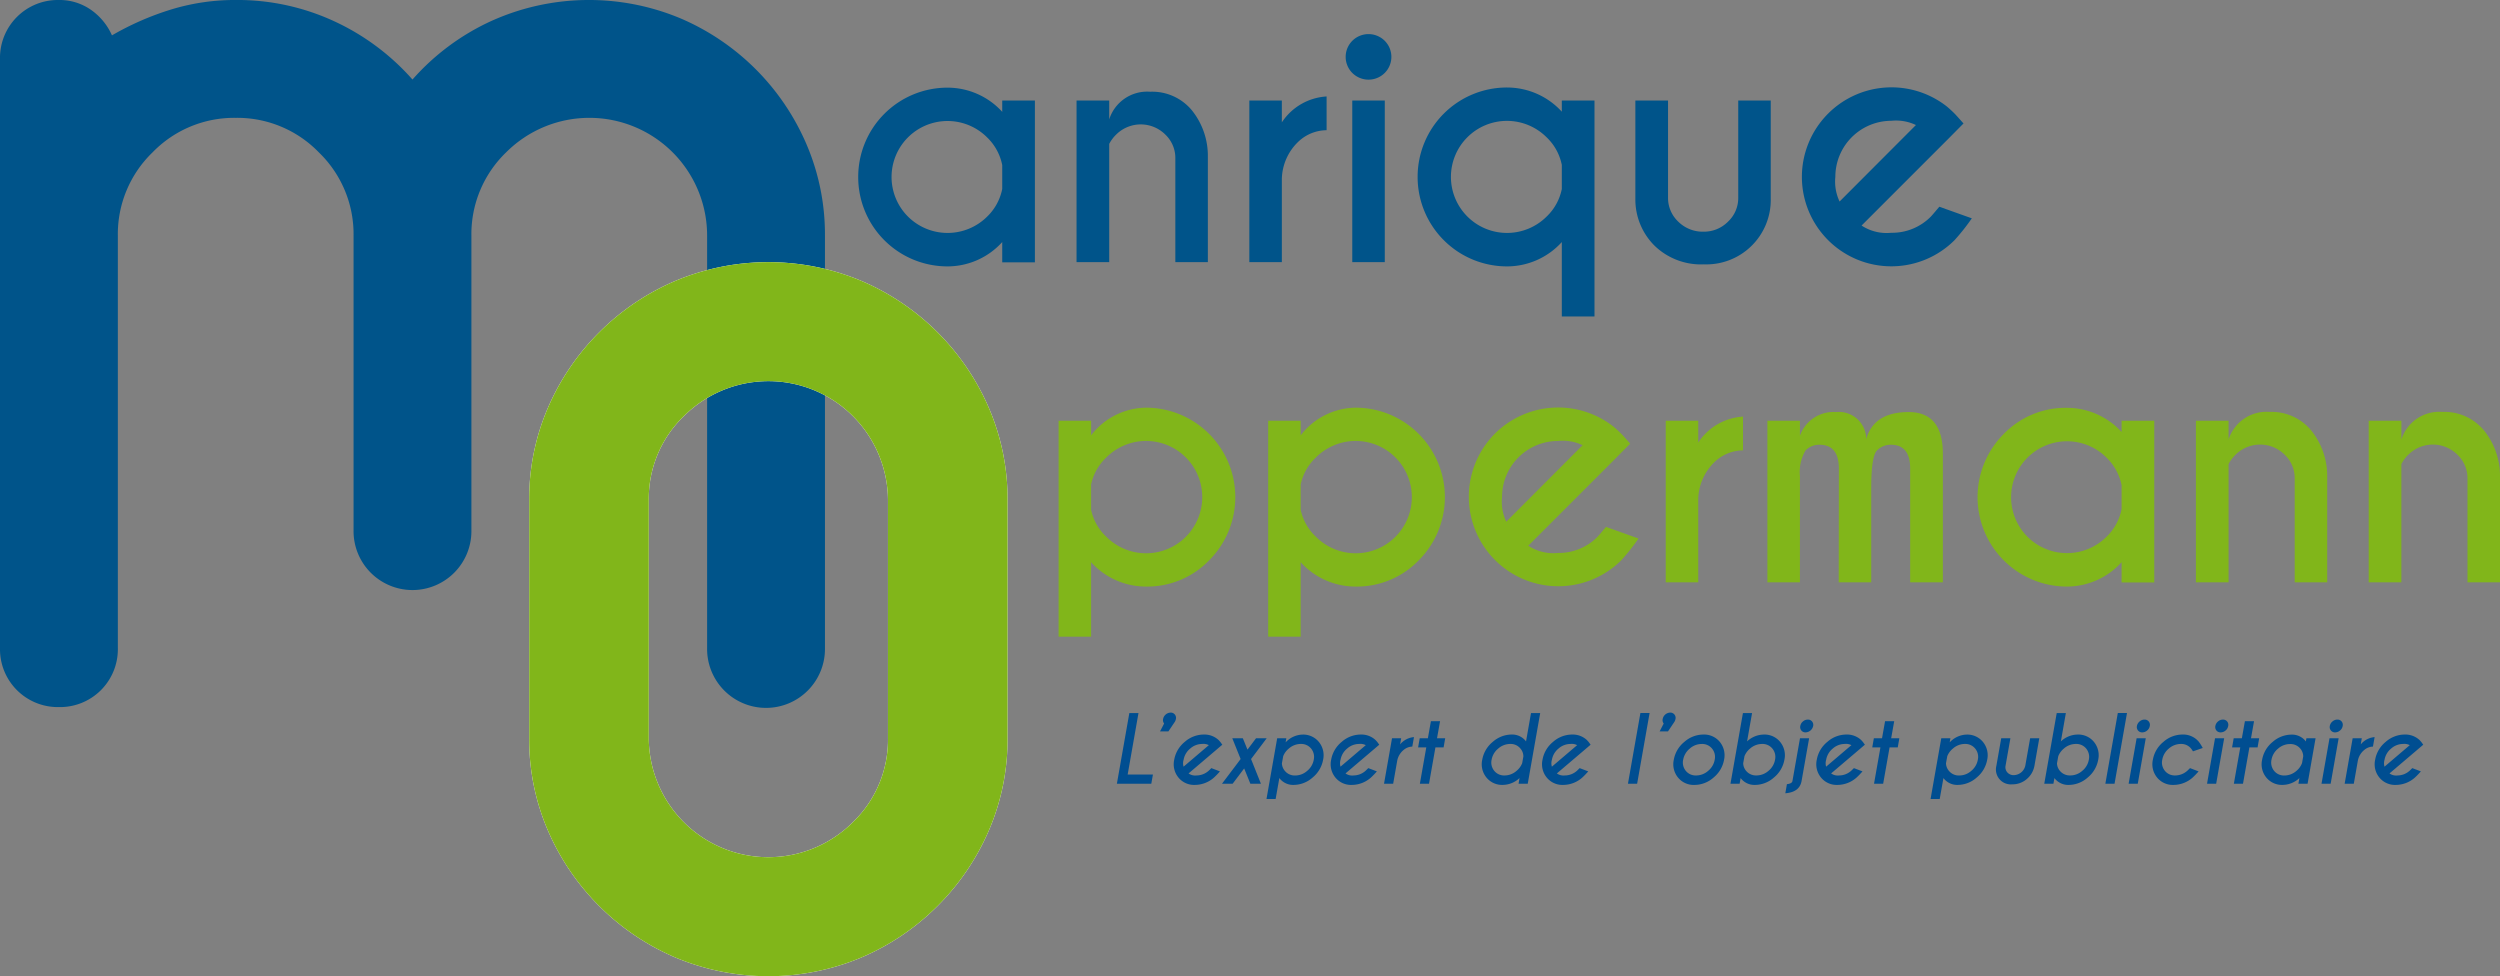 <svg id="Calque_1" data-name="Calque 1" xmlns="http://www.w3.org/2000/svg" viewBox="0 0 232.396 90.747"><rect x="0" y="0" width="232.396" height="90.747" fill="#808080" stroke="none"/><defs><style>.cls-1{fill:#004e91;}.cls-2{fill:#00548a;}.cls-3{fill:#fff;}.cls-4{fill:#81b61a;}</style></defs><title>logo</title><path class="cls-1" d="M106.848,80.119l1.158-6.57h.85l-1.006,5.716h2.349l-.152.854Z" transform="translate(-3.024 -7.266)"/><path class="cls-1" d="M111.238,74.522a.5.5,0,0,1-.094-.423.733.733,0,0,1,.698-.591.483.483,0,0,1,.388.172.492.492,0,0,1,.105.419.821.821,0,0,1-.094.255l-.604.899h-.776Z" transform="translate(-3.024 -7.266)"/><path class="cls-1" d="M113.511,79.162a1.052,1.052,0,0,0,.743.189,1.685,1.685,0,0,0,1.113-.427q.066-.057.263-.255l.797.304a6.977,6.977,0,0,1-.55.571,2.689,2.689,0,0,1-1.778.686,1.877,1.877,0,0,1-1.53-.686,1.944,1.944,0,0,1-.392-1.655,2.744,2.744,0,0,1,.975-1.655,2.677,2.677,0,0,1,1.772-.686,1.927,1.927,0,0,1,1.367.501q.086.086.168.185.033.041.189.259l-.505.431Zm1.885-2.628a1.084,1.084,0,0,0-.624-.111,1.675,1.675,0,0,0-1.109.429,1.724,1.724,0,0,0-.612,1.037,1.129,1.129,0,0,0-.004.645Z" transform="translate(-3.024 -7.266)"/><path class="cls-1" d="M120.774,75.894l-1.454,1.93.916,2.295H119.255l-.575-1.421-1.072,1.421h-.99l1.733-2.295-.776-1.93h.981l.431,1.055.797-1.055Z" transform="translate(-3.024 -7.266)"/><path class="cls-1" d="M121.95,79.593l-.345,1.946h-.85l.994-5.646h.85l-.066.382a2.229,2.229,0,0,1,1.56-.723,1.878,1.878,0,0,1,1.532.684,1.953,1.953,0,0,1,.394,1.653,2.767,2.767,0,0,1-.977,1.655,2.674,2.674,0,0,1-1.774.686A1.596,1.596,0,0,1,121.95,79.593Zm.357-2.033-.119.661a1.136,1.136,0,0,0,.275.706,1.181,1.181,0,0,0,.961.427,1.68,1.68,0,0,0,1.113-.429,1.724,1.724,0,0,0,.612-1.037,1.221,1.221,0,0,0-.246-1.035,1.176,1.176,0,0,0-.961-.431,1.676,1.676,0,0,0-1.113.431A1.733,1.733,0,0,0,122.307,77.561Z" transform="translate(-3.024 -7.266)"/><path class="cls-1" d="M128.1,79.162a1.052,1.052,0,0,0,.743.189,1.685,1.685,0,0,0,1.113-.427q.066-.057.263-.255l.797.304a6.987,6.987,0,0,1-.55.571,2.689,2.689,0,0,1-1.778.686,1.877,1.877,0,0,1-1.529-.686,1.944,1.944,0,0,1-.392-1.655,2.744,2.744,0,0,1,.975-1.655,2.676,2.676,0,0,1,1.772-.686,1.927,1.927,0,0,1,1.367.501q.086.086.168.185.033.041.189.259l-.505.431Zm1.885-2.628a1.083,1.083,0,0,0-.624-.111,1.675,1.675,0,0,0-1.109.429,1.724,1.724,0,0,0-.612,1.037,1.129,1.129,0,0,0-.004.645Z" transform="translate(-3.024 -7.266)"/><path class="cls-1" d="M133.176,76.464a1.86,1.86,0,0,1,1.289-.678l-.156.883a1.295,1.295,0,0,0-.793.3,1.724,1.724,0,0,0-.603.977l-.382,2.172h-.85l.743-4.225h.85Z" transform="translate(-3.024 -7.266)"/><path class="cls-1" d="M135.757,75.894l.283-1.585h.85l-.283,1.585h.76l-.148.85h-.76l-.595,3.375h-.85l.595-3.375h-.76l.148-.85Z" transform="translate(-3.024 -7.266)"/><path class="cls-1" d="M144.881,76.185l.464-2.636h.854l-1.158,6.57h-.854l.09-.526a2.312,2.312,0,0,1-1.544.636,1.876,1.876,0,0,1-1.532-.686,1.948,1.948,0,0,1-.39-1.655,2.748,2.748,0,0,1,.973-1.655,2.674,2.674,0,0,1,1.774-.686A1.608,1.608,0,0,1,144.881,76.185Zm-.357,2.02.111-.628a1.129,1.129,0,0,0-.271-.723,1.164,1.164,0,0,0-.957-.431,1.676,1.676,0,0,0-1.113.431,1.731,1.731,0,0,0-.612,1.035,1.216,1.216,0,0,0,.246,1.035,1.181,1.181,0,0,0,.961.427,1.669,1.669,0,0,0,1.109-.427A1.723,1.723,0,0,0,144.524,78.205Z" transform="translate(-3.024 -7.266)"/><path class="cls-1" d="M147.748,79.162a1.052,1.052,0,0,0,.743.189,1.685,1.685,0,0,0,1.113-.427q.066-.057.263-.255l.797.304a6.975,6.975,0,0,1-.55.571,2.689,2.689,0,0,1-1.778.686,1.878,1.878,0,0,1-1.53-.686,1.944,1.944,0,0,1-.392-1.655,2.744,2.744,0,0,1,.975-1.655,2.677,2.677,0,0,1,1.772-.686,1.927,1.927,0,0,1,1.367.501q.086.086.168.185.033.041.189.259l-.505.431Zm1.885-2.628a1.083,1.083,0,0,0-.624-.111,1.675,1.675,0,0,0-1.109.429,1.724,1.724,0,0,0-.612,1.037,1.129,1.129,0,0,0-.004.645Z" transform="translate(-3.024 -7.266)"/><path class="cls-1" d="M156.368,73.545l-1.158,6.574h-.854l1.158-6.574Z" transform="translate(-3.024 -7.266)"/><path class="cls-1" d="M157.679,74.522a.5.5,0,0,1-.094-.423.733.733,0,0,1,.698-.591.482.482,0,0,1,.388.172.493.493,0,0,1,.105.419.822.822,0,0,1-.094.255l-.604.899h-.776Z" transform="translate(-3.024 -7.266)"/><path class="cls-1" d="M161.365,75.549a1.877,1.877,0,0,1,1.532.686,1.958,1.958,0,0,1,.394,1.655,2.769,2.769,0,0,1-.977,1.655,2.674,2.674,0,0,1-1.774.686,1.878,1.878,0,0,1-1.53-.686,1.944,1.944,0,0,1-.392-1.655,2.744,2.744,0,0,1,.975-1.655A2.676,2.676,0,0,1,161.365,75.549Zm-1.265,1.306a1.731,1.731,0,0,0-.611,1.035,1.213,1.213,0,0,0,.246,1.035,1.181,1.181,0,0,0,.961.427,1.684,1.684,0,0,0,1.112-.427,1.718,1.718,0,0,0,.612-1.035,1.221,1.221,0,0,0-.246-1.035,1.177,1.177,0,0,0-.961-.431A1.677,1.677,0,0,0,160.1,76.854Z" transform="translate(-3.024 -7.266)"/><path class="cls-1" d="M164.83,79.593l-.094.526h-.85l1.158-6.57h.85l-.464,2.636a2.312,2.312,0,0,1,1.544-.636,1.876,1.876,0,0,1,1.532.686,1.958,1.958,0,0,1,.394,1.655,2.767,2.767,0,0,1-.977,1.655,2.674,2.674,0,0,1-1.774.686A1.596,1.596,0,0,1,164.83,79.593Zm.357-2.033-.119.661a1.143,1.143,0,0,0,.271.702,1.193,1.193,0,0,0,.965.427A1.685,1.685,0,0,0,167.417,78.924a1.715,1.715,0,0,0,.612-1.035,1.221,1.221,0,0,0-.246-1.035,1.176,1.176,0,0,0-.961-.431,1.691,1.691,0,0,0-1.117.431A1.748,1.748,0,0,0,165.187,77.561Z" transform="translate(-3.024 -7.266)"/><path class="cls-1" d="M169.133,80.16q.468-.049.513-.287l.702-3.979h.85l-.702,3.971q-.185,1.039-1.511,1.142Zm2.335-5.831a.499.499,0,0,1,.104.423.744.744,0,0,1-.706.595.482.482,0,0,1-.388-.172.489.489,0,0,1-.101-.423.681.681,0,0,1,.249-.423.689.689,0,0,1,.449-.172A.488.488,0,0,1,171.468,74.329Z" transform="translate(-3.024 -7.266)"/><path class="cls-1" d="M173.242,79.162a1.052,1.052,0,0,0,.743.189,1.685,1.685,0,0,0,1.113-.427q.066-.057.263-.255l.797.304a6.977,6.977,0,0,1-.55.571,2.689,2.689,0,0,1-1.778.686,1.877,1.877,0,0,1-1.529-.686,1.944,1.944,0,0,1-.392-1.655,2.744,2.744,0,0,1,.976-1.655,2.676,2.676,0,0,1,1.772-.686,1.927,1.927,0,0,1,1.367.501q.086.086.168.185.033.041.189.259l-.505.431Zm1.885-2.628a1.083,1.083,0,0,0-.624-.111,1.675,1.675,0,0,0-1.109.429,1.724,1.724,0,0,0-.612,1.037,1.129,1.129,0,0,0-.004.645Z" transform="translate(-3.024 -7.266)"/><path class="cls-1" d="M177.974,75.894l.283-1.585h.85l-.283,1.585h.76l-.148.85h-.76l-.595,3.375h-.85l.595-3.375h-.76l.148-.85Z" transform="translate(-3.024 -7.266)"/><path class="cls-1" d="M183.682,79.593l-.345,1.946h-.85l.994-5.646h.85l-.066.382a2.229,2.229,0,0,1,1.56-.723,1.878,1.878,0,0,1,1.532.684,1.953,1.953,0,0,1,.394,1.653,2.767,2.767,0,0,1-.977,1.655,2.674,2.674,0,0,1-1.774.686A1.596,1.596,0,0,1,183.682,79.593Zm.357-2.033-.119.661a1.136,1.136,0,0,0,.275.706,1.181,1.181,0,0,0,.961.427,1.68,1.68,0,0,0,1.113-.429,1.724,1.724,0,0,0,.612-1.037,1.221,1.221,0,0,0-.246-1.035,1.176,1.176,0,0,0-.961-.431,1.676,1.676,0,0,0-1.113.431A1.734,1.734,0,0,0,184.039,77.561Z" transform="translate(-3.024 -7.266)"/><path class="cls-1" d="M190.088,80.176a1.386,1.386,0,0,1-1.486-1.712l.452-2.571h.854l-.448,2.538a.728.728,0,0,0,.156.628.767.767,0,0,0,.62.263,1.126,1.126,0,0,0,1.059-.891l.448-2.538h.85l-.452,2.571a2.098,2.098,0,0,1-.715,1.224A2.004,2.004,0,0,1,190.088,80.176Z" transform="translate(-3.024 -7.266)"/><path class="cls-1" d="M194,79.593l-.094.526h-.85l1.158-6.57h.85l-.464,2.636a2.312,2.312,0,0,1,1.544-.636,1.876,1.876,0,0,1,1.532.686,1.958,1.958,0,0,1,.394,1.655,2.767,2.767,0,0,1-.977,1.655,2.674,2.674,0,0,1-1.774.686A1.596,1.596,0,0,1,194,79.593Zm.357-2.033-.119.661a1.143,1.143,0,0,0,.271.702,1.193,1.193,0,0,0,.965.427,1.685,1.685,0,0,0,1.113-.427,1.715,1.715,0,0,0,.612-1.035,1.221,1.221,0,0,0-.246-1.035,1.176,1.176,0,0,0-.961-.431,1.691,1.691,0,0,0-1.117.431A1.747,1.747,0,0,0,194.357,77.561Z" transform="translate(-3.024 -7.266)"/><path class="cls-1" d="M200.747,73.545l-1.158,6.574h-.854l1.158-6.574Z" transform="translate(-3.024 -7.266)"/><path class="cls-1" d="M202.491,75.894l-.743,4.225h-.85l.743-4.225Zm.273-1.565a.488.488,0,0,1,.1.423.68.68,0,0,1-.248.423.695.695,0,0,1-.454.172.482.482,0,0,1-.388-.172.499.499,0,0,1-.105-.423.699.699,0,0,1,.253-.423.689.689,0,0,1,.449-.172A.488.488,0,0,1,202.764,74.329Z" transform="translate(-3.024 -7.266)"/><path class="cls-1" d="M206.604,78.669l.797.304a6.977,6.977,0,0,1-.55.571,2.689,2.689,0,0,1-1.778.686,1.878,1.878,0,0,1-1.53-.686,1.944,1.944,0,0,1-.392-1.655,2.744,2.744,0,0,1,.975-1.655,2.677,2.677,0,0,1,1.772-.686,1.888,1.888,0,0,1,1.536.686,4.521,4.521,0,0,1,.353.563l-.908.312a2.765,2.765,0,0,0-.177-.259,1.169,1.169,0,0,0-.957-.427,1.675,1.675,0,0,0-1.109.429,1.724,1.724,0,0,0-.612,1.037,1.215,1.215,0,0,0,.246,1.033,1.174,1.174,0,0,0,.957.429,1.685,1.685,0,0,0,1.113-.427Q206.407,78.867,206.604,78.669Z" transform="translate(-3.024 -7.266)"/><path class="cls-1" d="M209.78,75.894l-.744,4.225H208.187l.743-4.225Zm.273-1.565a.489.489,0,0,1,.1.423.68.68,0,0,1-.248.423.694.694,0,0,1-.454.172.483.483,0,0,1-.388-.172.499.499,0,0,1-.104-.423.699.699,0,0,1,.252-.423.689.689,0,0,1,.449-.172A.488.488,0,0,1,210.053,74.329Z" transform="translate(-3.024 -7.266)"/><path class="cls-1" d="M211.424,75.894l.283-1.585h.85l-.284,1.585h.76l-.148.85h-.76l-.595,3.375H210.68l.596-3.375h-.76l.148-.85Z" transform="translate(-3.024 -7.266)"/><path class="cls-1" d="M217.373,76.189l.049-.296h.854l-.743,4.23h-.854l.094-.53a2.322,2.322,0,0,1-1.544.636,1.878,1.878,0,0,1-1.532-.684,1.941,1.941,0,0,1-.39-1.653,2.739,2.739,0,0,1,.973-1.653,2.677,2.677,0,0,1,1.774-.684A1.607,1.607,0,0,1,217.373,76.189Zm-.357,2.016.111-.624a1.142,1.142,0,0,0-.267-.723,1.188,1.188,0,0,0-.961-.427,1.678,1.678,0,0,0-1.111.427,1.719,1.719,0,0,0-.61,1.035,1.215,1.215,0,0,0,.246,1.033,1.178,1.178,0,0,0,.961.429,1.68,1.68,0,0,0,1.109-.427A1.734,1.734,0,0,0,217.016,78.205Z" transform="translate(-3.024 -7.266)"/><path class="cls-1" d="M220.421,75.894l-.743,4.225h-.85l.743-4.225Zm.273-1.565a.489.489,0,0,1,.101.423.68.68,0,0,1-.249.423.694.694,0,0,1-.454.172.483.483,0,0,1-.388-.172.499.499,0,0,1-.105-.423.699.699,0,0,1,.252-.423.69.69,0,0,1,.45-.172A.487.487,0,0,1,220.694,74.329Z" transform="translate(-3.024 -7.266)"/><path class="cls-1" d="M222.476,76.464a1.861,1.861,0,0,1,1.289-.678l-.156.883a1.294,1.294,0,0,0-.793.3,1.727,1.727,0,0,0-.604.977l-.382,2.172h-.85l.743-4.225h.85Z" transform="translate(-3.024 -7.266)"/><path class="cls-1" d="M225.148,79.162a1.052,1.052,0,0,0,.744.189,1.685,1.685,0,0,0,1.112-.427q.066-.057.263-.255l.797.304a6.968,6.968,0,0,1-.55.571,2.688,2.688,0,0,1-1.778.686,1.878,1.878,0,0,1-1.53-.686,1.944,1.944,0,0,1-.392-1.655,2.744,2.744,0,0,1,.975-1.655,2.676,2.676,0,0,1,1.772-.686,1.929,1.929,0,0,1,1.368.501c.057.057.113.119.168.185q.033.041.189.259l-.505.431Zm1.885-2.628a1.084,1.084,0,0,0-.624-.111,1.675,1.675,0,0,0-1.109.429,1.725,1.725,0,0,0-.612,1.037,1.128,1.128,0,0,0-.004.645Z" transform="translate(-3.024 -7.266)"/><path class="cls-2" d="M79.711,29.175V67.518a5.478,5.478,0,1,1-10.955,0V29.175A10.943,10.943,0,0,0,50.063,21.438a10.551,10.551,0,0,0-3.218,7.737V56.564a5.478,5.478,0,1,1-10.955,0V29.175A10.555,10.555,0,0,0,32.671,21.438a10.559,10.559,0,0,0-7.737-3.217A10.558,10.558,0,0,0,17.197,21.438a10.551,10.551,0,0,0-3.218,7.737V67.518A5.378,5.378,0,0,1,8.501,72.996a5.38,5.38,0,0,1-5.477-5.478V12.743A5.379,5.379,0,0,1,8.501,7.266a5.102,5.102,0,0,1,2.945.89,5.721,5.721,0,0,1,1.986,2.397A26.577,26.577,0,0,1,18.91,8.155a20.284,20.284,0,0,1,6.024-.89,21.422,21.422,0,0,1,9.175,1.985,21.969,21.969,0,0,1,7.258,5.409,21.925,21.925,0,0,1,7.258-5.409,22.06,22.06,0,0,1,17.666-.273A22.245,22.245,0,0,1,77.998,20.686a21.237,21.237,0,0,1,1.712,8.489" transform="translate(-3.024 -7.266)"/><path class="cls-3" d="M63.334,53.76V75.886a11.115,11.115,0,0,0,18.968,7.814A10.63,10.63,0,0,0,85.568,75.886V53.76a11.115,11.115,0,0,0-18.968-7.813,10.627,10.627,0,0,0-3.266,7.813M52.217,75.886V53.76A21.315,21.315,0,0,1,53.954,45.187,22.52,22.52,0,0,1,65.835,33.364a22.339,22.339,0,0,1,17.232,0,22.529,22.529,0,0,1,11.882,11.824,21.36,21.36,0,0,1,1.736,8.573V75.886a21.362,21.362,0,0,1-1.736,8.575,22.538,22.538,0,0,1-11.882,11.824,22.339,22.339,0,0,1-17.232,0A22.529,22.529,0,0,1,53.954,84.461a21.317,21.317,0,0,1-1.738-8.575" transform="translate(-3.024 -7.266)"/><path class="cls-4" d="M63.334,53.76V75.886a11.115,11.115,0,0,0,18.968,7.814A10.63,10.63,0,0,0,85.568,75.886V53.76a11.115,11.115,0,0,0-18.968-7.813A10.627,10.627,0,0,0,63.334,53.76ZM52.217,75.886V53.76A21.315,21.315,0,0,1,53.954,45.187,22.52,22.52,0,0,1,65.835,33.364a22.339,22.339,0,0,1,17.232,0,22.529,22.529,0,0,1,11.882,11.824,21.36,21.36,0,0,1,1.736,8.573V75.886a21.362,21.362,0,0,1-1.736,8.575,22.538,22.538,0,0,1-11.882,11.824,22.339,22.339,0,0,1-17.232,0A22.529,22.529,0,0,1,53.954,84.461,21.317,21.317,0,0,1,52.217,75.886Z" transform="translate(-3.024 -7.266)"/><path class="cls-2" d="M96.19,17.663V16.612H99.227V31.65H96.19V29.767a6.865,6.865,0,0,1-5.081,2.263A8.3,8.3,0,0,1,82.802,23.722a8.3,8.3,0,0,1,8.308-8.308A6.887,6.887,0,0,1,96.19,17.663Zm0,7.169V22.612a4.895,4.895,0,0,0-1.402-2.57A5.203,5.203,0,1,0,87.423,27.394a5.217,5.217,0,0,0,7.366.007A4.893,4.893,0,0,0,96.19,24.832Z" transform="translate(-3.024 -7.266)"/><path class="cls-2" d="M106.135,20.641V31.635h-3.037V16.612h3.037v1.752A3.7,3.7,0,0,1,109.946,15.794a4.78,4.78,0,0,1,3.876,1.73,6.753,6.753,0,0,1,1.482,4.344v9.768H112.282V21.985a3.003,3.003,0,0,0-.949-2.227,3.235,3.235,0,0,0-4.511-.022A3.421,3.421,0,0,0,106.135,20.641Z" transform="translate(-3.024 -7.266)"/><path class="cls-2" d="M122.182,18.641a5.366,5.366,0,0,1,4.161-2.409v3.139a3.857,3.857,0,0,0-2.628,1.066,4.935,4.935,0,0,0-1.533,3.475v7.724h-3.022V16.612h3.022Z" transform="translate(-3.024 -7.266)"/><path class="cls-2" d="M131.736,11.049a2.115,2.115,0,0,1,0,3.008,2.133,2.133,0,0,1-2.993,0,2.115,2.115,0,0,1,0-3.008,2.133,2.133,0,0,1,2.993,0Zm.015,5.563V31.635h-3.022V16.612Z" transform="translate(-3.024 -7.266)"/><path class="cls-2" d="M148.208,17.648V16.612h3.037V36.687H148.208V29.767a6.881,6.881,0,0,1-5.096,2.263,8.312,8.312,0,0,1-8.308-8.322,8.3,8.3,0,0,1,8.308-8.308A6.902,6.902,0,0,1,148.208,17.648Zm0,7.183V22.598a4.856,4.856,0,0,0-1.416-2.57,5.209,5.209,0,0,0-8.892,3.679,5.214,5.214,0,0,0,8.892,3.694A4.855,4.855,0,0,0,148.208,24.832Z" transform="translate(-3.024 -7.266)"/><path class="cls-2" d="M161.411,31.84a6.197,6.197,0,0,1-4.585-1.737,6.053,6.053,0,0,1-1.781-4.351v-9.14h3.037v9.023a3.024,3.024,0,0,0,.949,2.234,3.235,3.235,0,0,0,2.365.934,3.134,3.134,0,0,0,2.256-.927,3.008,3.008,0,0,0,.956-2.241v-9.023h3.022v9.14a5.991,5.991,0,0,1-6.22,6.088Z" transform="translate(-3.024 -7.266)"/><path class="cls-2" d="M176.073,28.233a4.243,4.243,0,0,0,2.759.672,5.059,5.059,0,0,0,3.694-1.518q.19-.204.774-.905l3.022,1.08a19.591,19.591,0,0,1-1.606,2.029A8.315,8.315,0,0,1,170.525,23.707a8.329,8.329,0,0,1,13.476-6.541q.365.307.715.657.146.146.832.92l-1.518,1.533Zm5.052-9.344a4.276,4.276,0,0,0-2.292-.394,5.209,5.209,0,0,0-5.198,5.212,4.322,4.322,0,0,0,.394,2.292Z" transform="translate(-3.024 -7.266)"/><path class="cls-4" d="M104.451,59.529v6.921H101.429V46.374h3.022v1.358a6.539,6.539,0,0,1,5.096-2.57,8.316,8.316,0,0,1,5.877,14.192,7.994,7.994,0,0,1-5.877,2.438A6.88,6.88,0,0,1,104.451,59.529Zm0-7.227v2.351a4.829,4.829,0,0,0,1.416,2.511,5.22,5.22,0,1,0,0-7.373A4.831,4.831,0,0,0,104.451,52.302Z" transform="translate(-3.024 -7.266)"/><path class="cls-4" d="M123.934,59.529v6.921h-3.022V46.374h3.022v1.358A6.539,6.539,0,0,1,129.03,45.162a8.316,8.316,0,0,1,5.877,14.192A7.994,7.994,0,0,1,129.03,61.792,6.88,6.88,0,0,1,123.934,59.529Zm0-7.227v2.351a4.829,4.829,0,0,0,1.416,2.511,5.22,5.22,0,1,0,0-7.373A4.831,4.831,0,0,0,123.934,52.302Z" transform="translate(-3.024 -7.266)"/><path class="cls-4" d="M145.089,57.996a4.243,4.243,0,0,0,2.759.672,5.059,5.059,0,0,0,3.694-1.518q.19-.204.774-.905l3.022,1.08a19.584,19.584,0,0,1-1.606,2.029,8.316,8.316,0,0,1-11.753-11.768,8.331,8.331,0,0,1,11.038-.657q.365.307.715.657.146.146.832.92l-1.518,1.533Zm5.052-9.344a4.276,4.276,0,0,0-2.292-.394,5.209,5.209,0,0,0-5.198,5.212,4.322,4.322,0,0,0,.394,2.292Z" transform="translate(-3.024 -7.266)"/><path class="cls-4" d="M160.89,48.403a5.366,5.366,0,0,1,4.161-2.409V49.133a3.857,3.857,0,0,0-2.628,1.066,4.935,4.935,0,0,0-1.533,3.475v7.724h-3.022V46.374h3.022Z" transform="translate(-3.024 -7.266)"/><path class="cls-4" d="M167.319,46.374h3.022v1.402a3.312,3.312,0,0,1,3.373-2.205,2.535,2.535,0,0,1,2.789,2.511q.715-2.511,3.942-2.511,3.182,0,3.183,3.869V61.398h-3.037V50.827q0-2.219-1.796-2.219a1.779,1.779,0,0,0-1.285.526q-.541.526-.54,3.533v8.731h-3.022L173.962,50.827q0-2.219-1.81-2.219a1.779,1.779,0,0,0-1.285.526,3.959,3.959,0,0,0-.526,2.394v9.87h-3.022Z" transform="translate(-3.024 -7.266)"/><path class="cls-4" d="M200.244,47.425V46.374h3.037V61.412H200.244V59.529A6.865,6.865,0,0,1,195.163,61.792a8.311,8.311,0,0,1-5.877-14.184,8.006,8.006,0,0,1,5.877-2.431A6.887,6.887,0,0,1,200.244,47.425Zm0,7.169V52.375a4.895,4.895,0,0,0-1.402-2.57,5.198,5.198,0,1,0,0,7.359A4.893,4.893,0,0,0,200.244,54.594Z" transform="translate(-3.024 -7.266)"/><path class="cls-4" d="M210.189,50.404v10.994h-3.037V46.374H210.189v1.752a3.7,3.7,0,0,1,3.811-2.57,4.78,4.78,0,0,1,3.876,1.73,6.753,6.753,0,0,1,1.482,4.344v9.768H216.336V51.747a3.003,3.003,0,0,0-.949-2.227,3.235,3.235,0,0,0-4.511-.022A3.42,3.42,0,0,0,210.189,50.404Z" transform="translate(-3.024 -7.266)"/><path class="cls-4" d="M226.251,50.404v10.994h-3.037V46.374h3.037v1.752a3.7,3.7,0,0,1,3.811-2.57,4.78,4.78,0,0,1,3.876,1.73,6.753,6.753,0,0,1,1.482,4.344v9.768h-3.022V51.747a3.003,3.003,0,0,0-.949-2.227,3.235,3.235,0,0,0-4.512-.022A3.42,3.42,0,0,0,226.251,50.404Z" transform="translate(-3.024 -7.266)"/></svg>